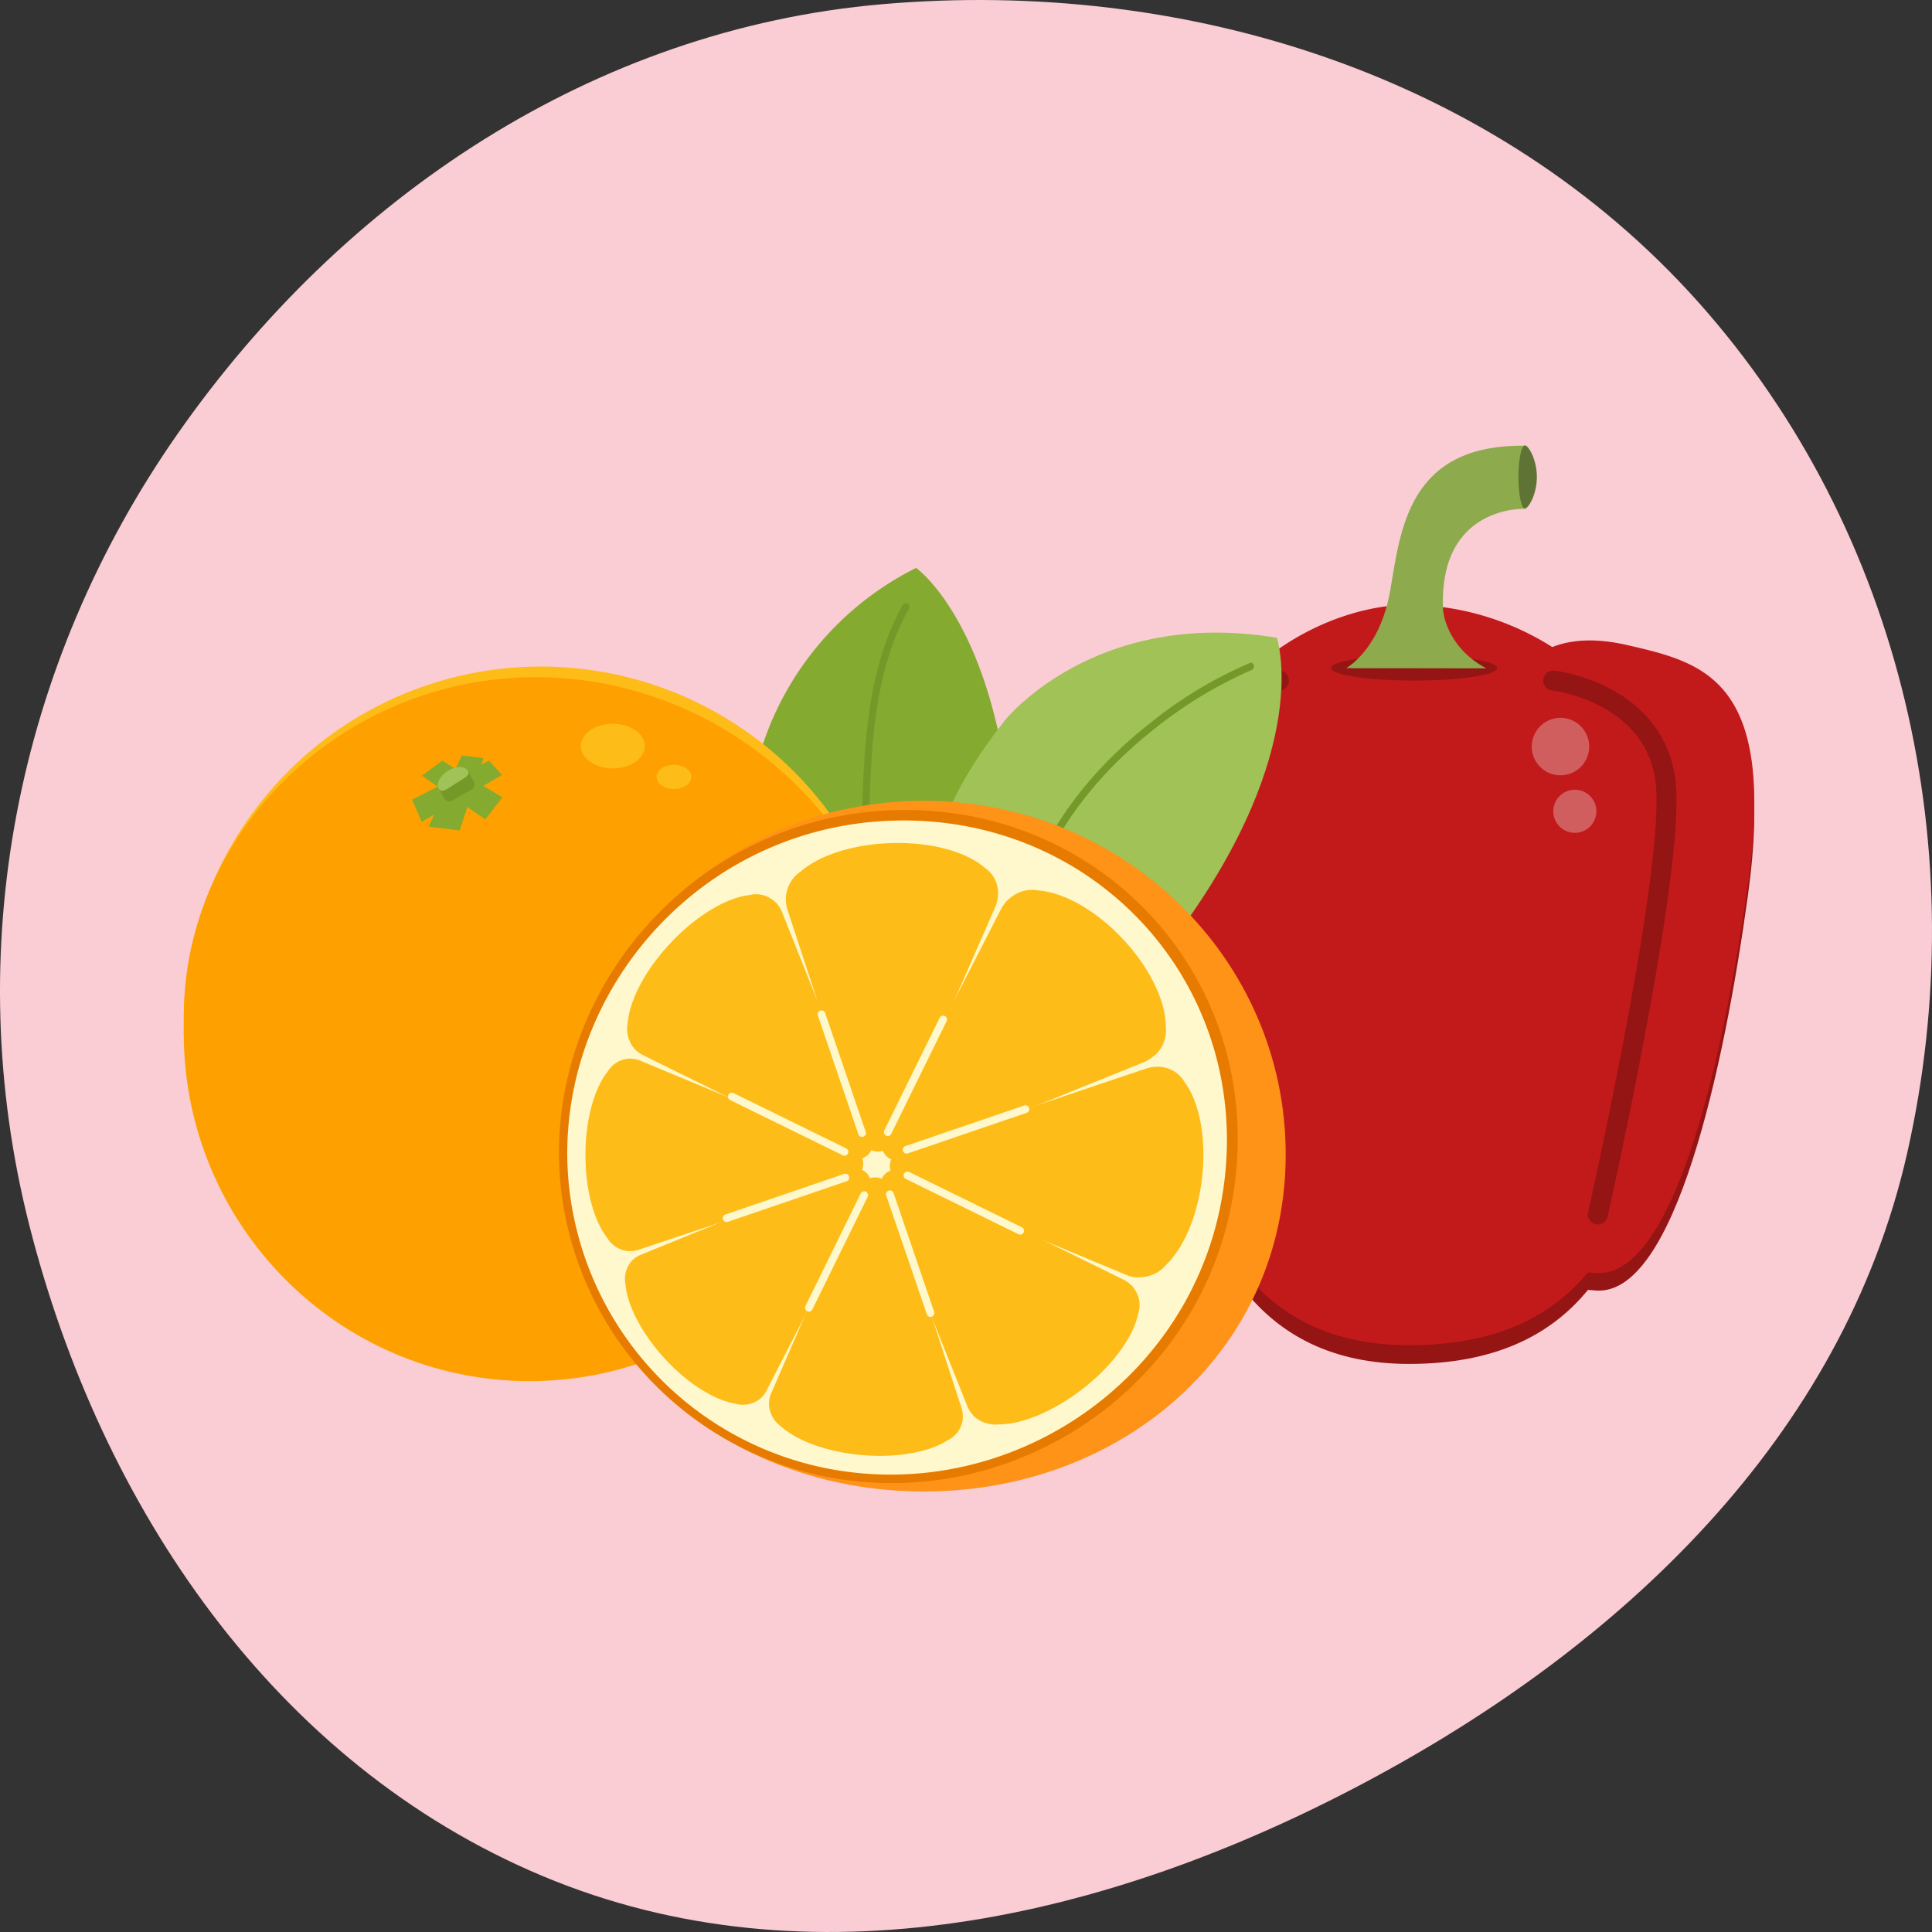 <svg xmlns="http://www.w3.org/2000/svg" width="250" height="250" fill="none" xmlns:v="https://vecta.io/nano"><rect width="100%" height="100%" fill="#333333" stroke="none"/><path d="M219.785 39.124c26.479 29.685 35.786 71.316 27.004 110.085-8.343 36.835-37.001 63.871-70.417 81.578-33.088 17.533-71.601 26.452-106.143 11.979-34.748-14.559-57.218-47.824-66.454-84.294-8.963-35.393-1.732-72.379 19.196-102.317C44.419 25.473 76.833 3.773 114.173.542c39.293-3.4 79.384 9.179 105.612 38.582z" fill="#faccd4"/><g clip-path="url(#A)"><path d="M210.498 84.431c-3.97-.915-7.119-.72-9.633.281-5.519-3.574-11.941-5.503-18.516-5.562-4.942 0-11.325 1.823-17.075 5.937-2.644-1.355-6.03-1.671-10.446-.656-9.899 2.277-19.453 4.467-15.692 31.484 3.098 22.442 9.46 51.715 19.597 51.081.749-.044 1.469-.108 2.161-.195 4.697 5.966 11.527 9.69 21.434 9.69 11.059 0 18.343-3.688 23.148-9.575l1.102.08c10.137.634 16.499-28.639 19.597-51.081 3.746-27.017-5.771-29.208-15.677-31.484z" fill="#951414"/><path d="M210.498 83.458c-3.97-.901-7.119-.721-9.633.274a35.04 35.04 0 0 0-18.516-5.475c-4.942 0-11.325 1.794-17.075 5.843-2.644-1.333-6.03-1.643-10.446-.641-9.899 2.241-19.453 4.395-15.692 30.98 3.098 22.097 9.46 50.908 19.597 50.288.72-.05 1.476-.115 2.161-.202 4.697 5.872 11.527 9.547 21.434 9.547 11.059 0 18.343-3.603 23.148-9.431.36.038.728.067 1.102.086 10.137.62 16.499-28.191 19.597-50.288 3.746-26.585-5.771-28.703-15.677-30.98z" fill="#c21a1a"/><g fill="#d15e5e"><path d="M201.925 100.324a3.72 3.72 0 0 0 3.717-3.717 3.72 3.72 0 0 0-3.717-3.718 3.72 3.72 0 0 0-3.718 3.718 3.72 3.72 0 0 0 3.718 3.717zm1.858 7.443a2.79 2.79 0 0 0 2.788-2.789 2.79 2.79 0 0 0-2.788-2.788 2.79 2.79 0 0 0-2.788 2.788 2.79 2.79 0 0 0 2.788 2.789z"/></g><g stroke="#951414" stroke-width="2.58" stroke-miterlimit="10" stroke-linecap="round"><path d="M200.988 88.062s13.912 1.571 14.625 14.121-8.854 54.971-8.854 54.971m-41.261-69.092s-16.931-.721-15.649 18.775 9.842 53.97 9.842 53.97"/></g><path d="M182.983 88.062c5.941 0 10.757-.726 10.757-1.621s-4.816-1.621-10.757-1.621-10.756.726-10.756 1.621 4.815 1.621 10.756 1.621z" fill="#951414"/><path d="M174.864 86.455s4.323-2.341 5.699-10.043 1.059-18.473 16.355-18.249l.1 7.644s-12.507-.547-11.837 13.148c0 0-.634 4.611 4.654 7.442l-14.971.058z" fill="#5f7334"/><path d="M174.194 86.455s4.359-2.341 5.699-10.043 2.233-18.984 17.521-18.732v8.156s-11.347-.562-10.677 13.134c0 0 .296 4.69 5.584 7.514l-18.127-.029z" fill="#8dab4d"/><path d="M198.87 61.715c0 2.248-1.081 4.078-1.549 4.078s-.836-1.83-.836-4.078.375-4.078.836-4.078 1.549 1.823 1.549 4.078z" fill="#5f7334"/><path d="M97.025 103.624c.848-6.4 3.254-12.495 7.006-17.749a39.47 39.47 0 0 1 14.514-12.388s11.528 8.091 12.63 37.767l-3.119 23.198s-30.995 9.143-31.031-30.828z" fill="#84ab30"/><path d="M112.832 112.968c-.336-4.062-.399-8.141-.187-12.212.31-7.42 1.268-15.425 4.978-21.988a.47.47 0 0 0-.169-.645.47.47 0 0 0-.645.169c-3.645 6.484-4.654 14.2-5.043 21.484a89.64 89.64 0 0 0 .144 13.192c.05.598.994.605.944 0h-.022z" fill="#759929"/><path d="M130.015 93.235s11.578-14.633 35.209-10.706c0 0 4.849 14.186-12.716 38.127l-16.989 16.131s-30.338-12.227-5.504-43.552z" fill="#a0c257"/><path d="M161.708 85.799c-4.52 1.94-8.758 4.48-12.601 7.55-7.925 6.16-14.409 14.308-17.046 24.135a.47.47 0 0 0 .328.58c.12.034.249.018.358-.044a.47.47 0 0 0 .222-.284c2.586-9.589 8.862-17.507 16.571-23.544 3.792-3.023 7.963-5.54 12.406-7.486.555-.223.31-1.138-.252-.908h.014z" fill="#759929"/><path d="M116.233 132.485c0 25.534-20.699 43.754-46.232 43.754s-46.232-18.22-46.232-43.754c0-12.261 4.871-24.02 13.541-32.691a46.23 46.23 0 0 1 32.691-13.541c12.262 0 24.021 4.871 32.691 13.541s13.541 20.43 13.541 32.691z" fill="#febc18"/><g fill="#fea100"><path d="M68.524 178.717c24.714 0 44.748-20.179 44.748-45.072S93.237 88.573 68.524 88.573s-44.748 20.179-44.748 45.072 20.034 45.072 44.748 45.072z"/><path d="M116.082 131.592c0 23.739-22.392 44.669-47.551 44.669s-44.748-21.031-44.748-44.77 20.404-43.869 45.555-43.869 46.744 20.231 46.744 43.97z"/></g><path d="M63.279 98.429l-.994.504.274-.836-2.803-.346-.807 1.736-1.729-1.059-2.615 1.953 2.039 1.404-3.321 1.686 1.246 2.882 1.614-.944-.72 1.557 4.02.497.994-3.033 2.32 1.599 2.212-2.853-2.45-1.491 2.413-1.413-1.693-1.844z" fill="#84ab30"/><path d="M61.096 102.118l-2.622 1.513a.72.72 0 0 1-.944-.259l-.793-1.384 3.819-2.161.8 1.383a.72.72 0 0 1-.26.908z" fill="#759929"/><path d="M60.519 99.712c.396.627-.425.944-1.441 1.599s-1.895 1.398-2.291.771.123-1.671 1.153-2.327 2.183-.67 2.579-.043z" fill="#a0c257"/><g fill="#febc18"><path d="M83.43 96.542c0 1.592-1.852 2.882-4.135 2.882s-4.135-1.297-4.135-2.882 1.852-2.882 4.135-2.882 4.135 1.268 4.135 2.882zm6.023 3.984c0 .871-1.001 1.57-2.248 1.57s-2.248-.72-2.248-1.57 1.009-1.564 2.248-1.564 2.248.699 2.248 1.564z"/></g><path d="M166.369 149.387c0 25.281-20.972 43.61-46.83 43.61s-46.829-18.329-46.829-43.61 20.973-45.763 46.829-45.763 46.83 20.489 46.83 45.763z" fill="#fe9318"/><path d="M159.892 152.262c-2.708 24.625-25.007 41.614-48.515 39.467-10.615-.956-20.493-5.827-27.713-13.666s-11.263-18.084-11.344-28.741c-.036-23.242 18.696-43.724 43.379-44.495 26.557-.814 47.083 21.138 44.193 47.435z" fill="#e67b00"/><path d="M158.509 152.212c-2.586 23.919-24.214 40.482-47.082 38.429a41.71 41.71 0 0 1-26.996-13.288c-7.032-7.634-10.965-17.615-11.03-27.994-.036-22.616 18.235-42.508 42.234-43.17 25.735-.75 45.634 20.533 42.874 46.023z" fill="#fff8cc"/><g fill="#febc18"><path d="M129.143 115.778v-.202a2.93 2.93 0 0 0-.035-.569c-.069-.542-.252-1.064-.538-1.529s-.667-.866-1.12-1.173c-2.334-2.039-6.808-3.343-11.959-3.213s-9.51 1.614-11.902 3.689a4.38 4.38 0 0 0-1.801 2.673c-.043.18-.074.363-.094.547v.051c-.004.048-.004.096 0 .144a4.32 4.32 0 0 0 .209 1.527l9.784 29.899c.13.395.378.74.711.989s.735.389 1.15.402a2.03 2.03 0 0 0 1.173-.331c.347-.229.616-.558.77-.944l13.263-30.303c.228-.502.358-1.042.382-1.592.008-.009.013-.02.014-.032s-.001-.023-.007-.033zm-29.632 65.821a.72.72 0 0 0 0 .123v.043c.006.155.023.309.05.461.175.942.706 1.781 1.484 2.342 2.039 1.851 5.937 3.321 10.504 3.717s8.783-.403 11.11-1.938a3.48 3.48 0 0 0 1.137-.888c.312-.373.543-.806.678-1.273a2.49 2.49 0 0 0 .101-.476c.004-.014.004-.029 0-.043a.63.63 0 0 0 0-.123 3.45 3.45 0 0 0-.158-1.361l-9.251-28.437c-.126-.393-.37-.737-.699-.986s-.726-.392-1.138-.408-.819.096-1.166.32a2.01 2.01 0 0 0-.772.93l-11.6 26.693a3.24 3.24 0 0 0-.281 1.283v.021z"/><path d="M100.383 116.78l-.101-.094a3.6 3.6 0 0 0-1.554-.855 3.61 3.61 0 0 0-1.774-.01c-2.882.332-6.765 2.58-10.13 6.146s-5.31 7.406-5.591 10.331c-.205.987-.032 2.016.483 2.882a4.12 4.12 0 0 0 .288.411l.087.101c.315.347.691.632 1.109.843l26.808 13.227a2.03 2.03 0 0 0 2.901-1.376c.089-.405.052-.827-.105-1.21l-11.614-29.164c-.186-.468-.46-.896-.807-1.261v.029zm25.525 66.39a1.03 1.03 0 0 0 .094.093h.036a2.42 2.42 0 0 0 .396.325c.836.593 1.865.85 2.882.72 2.975 0 7.089-1.693 10.908-4.69s6.484-6.715 7.046-9.597c.166-.486.225-1.003.171-1.514a3.53 3.53 0 0 0-.481-1.447 2.54 2.54 0 0 0-.303-.432v-.043l-.086-.101c-.342-.377-.753-.685-1.211-.908l-28.472-14.013c-.369-.19-.786-.263-1.197-.209a2.04 2.04 0 0 0-1.103.509c-.308.278-.523.642-.618 1.046a2.04 2.04 0 0 0 .086 1.212l11.103 27.81a3.91 3.91 0 0 0 .763 1.188l-.014.051z"/><path d="M81.571 136.981h-.173a2.72 2.72 0 0 0-.475.065 3.48 3.48 0 0 0-2.284 1.607c-1.729 2.161-2.882 6.196-2.882 10.806s1.117 8.502 2.781 10.67c.48.813 1.254 1.409 2.161 1.665a3.42 3.42 0 0 0 .461.093h.043.123a3.41 3.41 0 0 0 1.304-.165l27.659-9.244a1.99 1.99 0 0 0 1.412-1.812c.019-.411-.09-.818-.312-1.164a1.99 1.99 0 0 0-.927-.77l-27.579-11.47a3.45 3.45 0 0 0-1.34-.274l.029-.007zm65.692 28.3h.194a3.78 3.78 0 0 0 .562-.043c1.125-.141 2.154-.702 2.882-1.571 2.298-2.212 4.15-6.484 4.676-11.527s-.433-9.662-2.313-12.147c-.277-.479-.654-.892-1.103-1.214s-.963-.544-1.505-.652c-.187-.044-.377-.073-.569-.087h-.051-.151c-.558-.013-1.114.072-1.643.252l-31.649 10.663a2 2 0 0 0-.202 3.775l29.366 12.248a4.26 4.26 0 0 0 1.535.332l-.029-.029z"/><path d="M81.823 163.091l-.086.086a3.47 3.47 0 0 0-.281.368 3.49 3.49 0 0 0-.525 1.273c-.089.455-.087.924.007 1.378.223 2.673 2.053 6.29 5.043 9.568s6.484 5.41 9.135 5.864c.448.135.918.179 1.383.131a3.52 3.52 0 0 0 1.326-.412 2.75 2.75 0 0 0 .389-.252h.036l.094-.079a3.28 3.28 0 0 0 .814-1.023l13.307-25.886a1.97 1.97 0 0 0-1.34-2.864c-.402-.084-.82-.04-1.196.126l-27.01 10.994a3.27 3.27 0 0 0-1.088.721l-.007.007zm67.551-26.492l.108-.108h.044c.143-.138.276-.288.396-.447a4.33 4.33 0 0 0 .784-1.502 4.32 4.32 0 0 0 .145-1.689c0-3.221-1.981-7.515-5.518-11.304s-7.695-6.067-10.93-6.319a4.33 4.33 0 0 0-1.705.002 4.32 4.32 0 0 0-1.573.661c-.168.105-.327.223-.475.353l-.044.036-.115.101a4.67 4.67 0 0 0-1.001 1.333l-15.13 29.539a1.99 1.99 0 0 0 2.558 2.766l30.979-12.528c.529-.208 1.017-.508 1.441-.887l.036-.007z"/></g><g stroke-miterlimit="10" stroke-linecap="round" stroke="#fff8cc"><path d="M111.549 146.614l-5.245-15.368m2.976 17.803l-14.582-7.155m14.69 10.484L94.02 157.63m17.803-2.976l-7.154 14.575m10.483-14.69l5.253 15.367m-2.976-17.802l14.582 7.154m-14.697-10.483l15.375-5.252m-17.811 2.975l7.161-14.575"/></g></g><defs><clipPath id="A"><path fill="#fff" transform="translate(23.776 57.637)" d="M0 0h203.249v135.36H0z"/></clipPath></defs></svg>